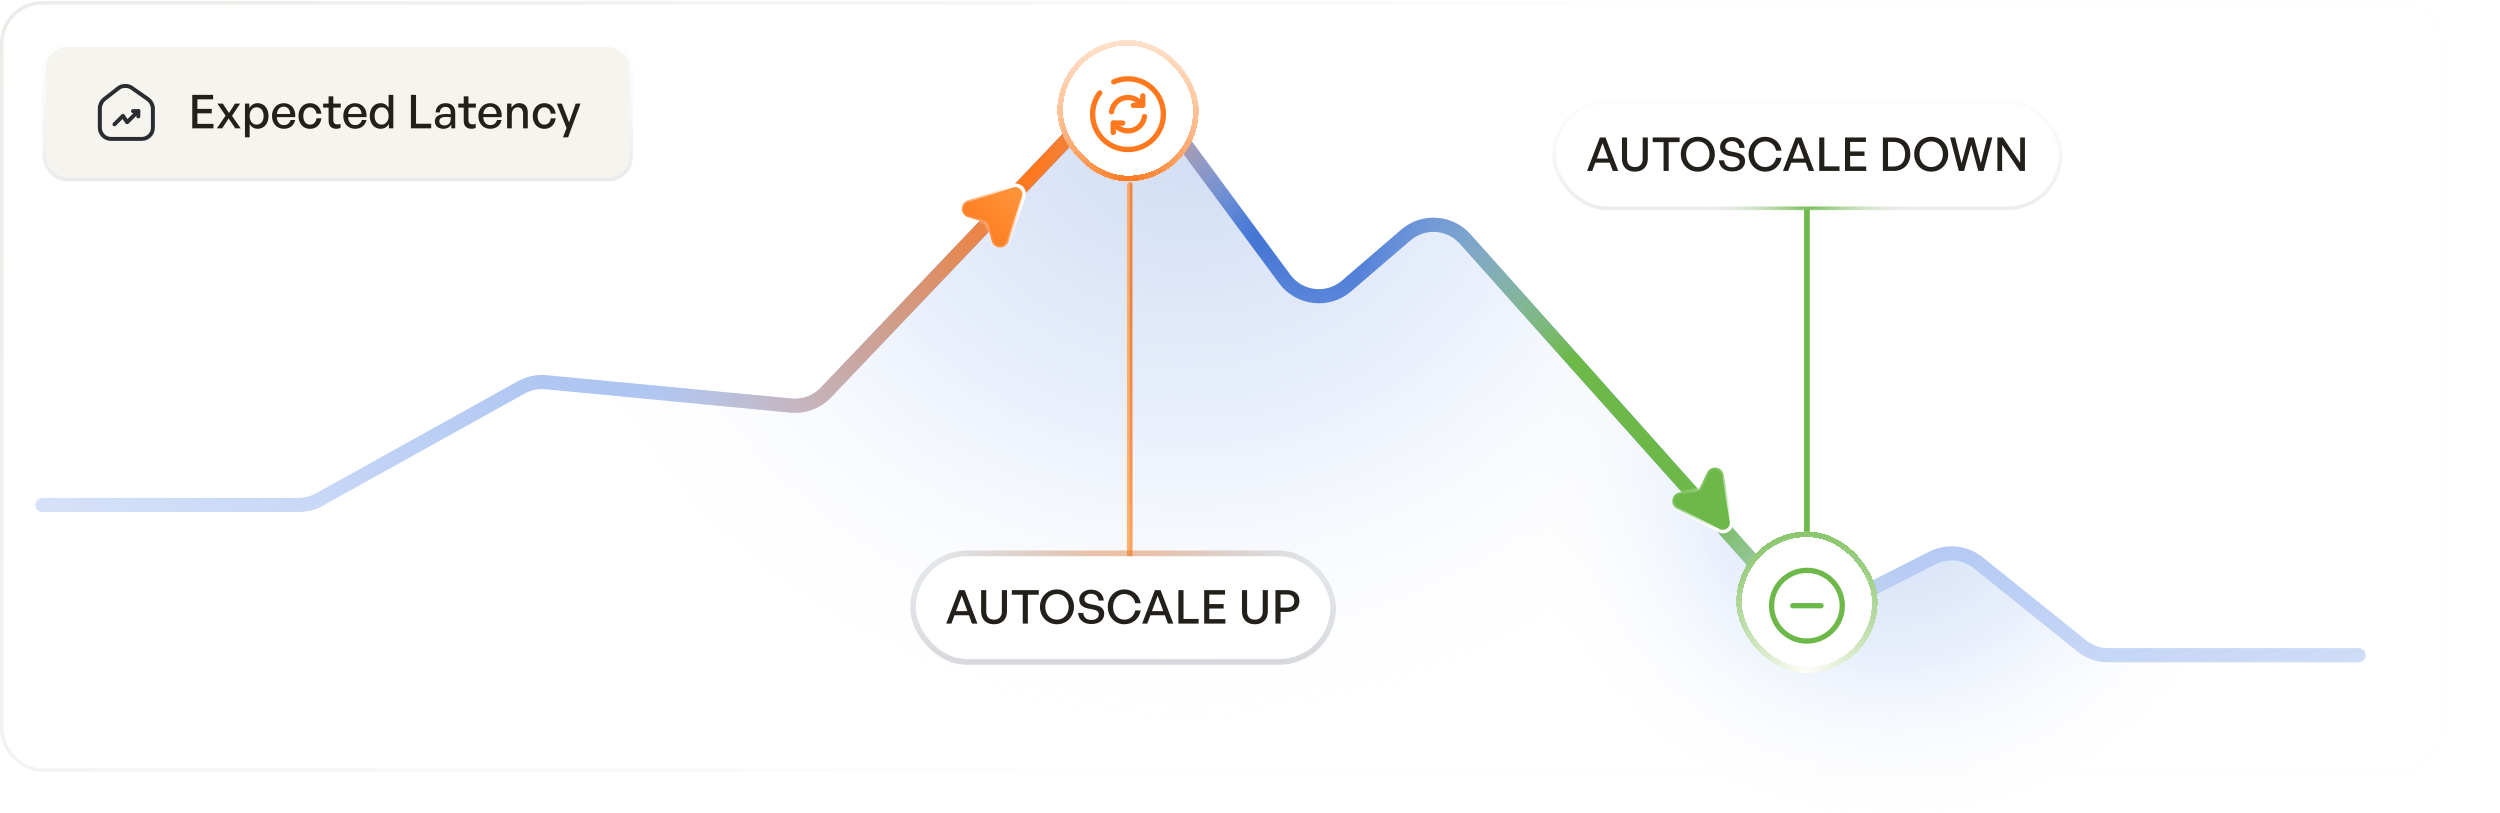 <svg width="707" height="230" viewBox="0 0 707 230" fill="none" xmlns="http://www.w3.org/2000/svg">
<g clip-path="url(#clip0_2290_1498)">
<rect x="0.5" y="0.792" width="690" height="217" rx="11.5" stroke="url(#paint0_radial_2290_1498)" stroke-opacity="0.5"/>
<path d="M84.464 142.792H24C17.373 142.792 12 148.164 12 154.792V223.792C12 230.419 17.373 235.792 24 235.792H691C697.627 235.792 703 230.419 703 223.792V197.292C703 190.664 697.627 185.292 691 185.292H632.438H596.221C593.489 185.292 590.839 184.359 588.708 182.649L559.425 159.138C555.749 156.187 550.687 155.661 546.484 157.793L519.231 171.617C514.378 174.078 508.477 172.967 504.852 168.908L414.341 67.571C409.987 62.695 402.53 62.202 397.571 66.463L380.795 80.876C375.505 85.421 367.469 84.515 363.325 78.907L328.487 31.774C324.057 25.78 315.292 25.233 310.15 30.628L233.534 111.028C230.995 113.692 227.373 115.044 223.709 114.695L154.398 108.09C151.983 107.86 149.554 108.367 147.433 109.545L90.291 141.282C88.508 142.272 86.503 142.792 84.464 142.792Z" fill="url(#paint1_radial_2290_1498)" fill-opacity="0.25"/>
<path d="M84.464 142.792H24C17.373 142.792 12 148.164 12 154.792V223.792C12 230.419 17.373 235.792 24 235.792H691C697.627 235.792 703 230.419 703 223.792V197.292C703 190.664 697.627 185.292 691 185.292H632.438H596.221C593.489 185.292 590.839 184.359 588.708 182.649L559.425 159.138C555.749 156.187 550.687 155.661 546.484 157.793L519.231 171.617C514.378 174.078 508.477 172.967 504.852 168.908L414.341 67.571C409.987 62.695 402.53 62.202 397.571 66.463L380.795 80.876C375.505 85.421 367.469 84.515 363.325 78.907L328.487 31.774C324.057 25.78 315.292 25.233 310.15 30.628L233.534 111.028C230.995 113.692 227.373 115.044 223.709 114.695L154.398 108.09C151.983 107.86 149.554 108.367 147.433 109.545L90.291 141.282C88.508 142.272 86.503 142.792 84.464 142.792Z" fill="url(#paint2_radial_2290_1498)" fill-opacity="0.25"/>
<path d="M319.5 52.291V157.792" stroke="url(#paint3_radial_2290_1498)" stroke-opacity="0.75" stroke-width="1.6" stroke-linecap="round" stroke-linejoin="round"/>
<path d="M511 58.791V157.792" stroke="#6CB848" stroke-width="1.6" stroke-linecap="round" stroke-linejoin="round"/>
<path d="M12 142.792H84.464C86.503 142.792 88.508 142.272 90.291 141.282L147.433 109.545C149.554 108.367 151.983 107.86 154.398 108.09L223.709 114.695C227.373 115.044 230.995 113.692 233.534 111.028L310.15 30.628C315.292 25.233 324.057 25.78 328.487 31.774L363.325 78.907C367.469 84.515 375.505 85.421 380.795 80.876L397.571 66.463C402.53 62.202 409.987 62.695 414.341 67.571L504.852 168.908C508.477 172.967 514.378 174.078 519.231 171.617L546.484 157.793C550.687 155.661 555.749 156.187 559.425 159.138L588.708 182.649C590.839 184.359 593.489 185.292 596.221 185.292H632.438H667" stroke="url(#paint4_radial_2290_1498)" stroke-width="4" stroke-linecap="round"/>
<path d="M12 142.792H84.464C86.503 142.792 88.508 142.272 90.291 141.282L147.433 109.545C149.554 108.367 151.983 107.86 154.398 108.09L223.709 114.695C227.373 115.044 230.995 113.692 233.534 111.028L310.15 30.628C315.292 25.233 324.057 25.78 328.487 31.774L363.325 78.907C367.469 84.515 375.505 85.421 380.795 80.876L397.571 66.463C402.53 62.202 409.987 62.695 414.341 67.571L504.852 168.908C508.477 172.967 514.378 174.078 519.231 171.617L546.484 157.793C550.687 155.661 555.749 156.187 559.425 159.138L588.708 182.649C590.839 184.359 593.489 185.292 596.221 185.292H632.438H667" stroke="url(#paint5_radial_2290_1498)" stroke-width="4" stroke-linecap="round"/>
<path d="M12 142.792H84.464C86.503 142.792 88.508 142.272 90.291 141.282L147.433 109.545C149.554 108.367 151.983 107.86 154.398 108.09L223.709 114.695C227.373 115.044 230.995 113.692 233.534 111.028L310.15 30.628C315.292 25.233 324.057 25.78 328.487 31.774L363.325 78.907C367.469 84.515 375.505 85.421 380.795 80.876L397.571 66.463C402.53 62.202 409.987 62.695 414.341 67.571L504.852 168.908C508.477 172.967 514.378 174.078 519.231 171.617L546.484 157.793C550.687 155.661 555.749 156.187 559.425 159.138L588.708 182.649C590.839 184.359 593.489 185.292 596.221 185.292H632.438H667" stroke="url(#paint6_radial_2290_1498)" stroke-width="4" stroke-linecap="round"/>
<g filter="url(#filter0_d_2290_1498)">
<rect x="299" y="10.291" width="40" height="40" rx="20" fill="white" shape-rendering="crispEdges"/>
<rect x="299.8" y="11.091" width="38.4" height="38.4" rx="19.2" stroke="url(#paint7_radial_2290_1498)" stroke-width="1.6" shape-rendering="crispEdges"/>
<g filter="url(#filter1_d_2290_1498)">
<path d="M315.01 32.801C315.19 33.102 315.41 33.382 315.66 33.632C317.5 35.471 320.49 35.471 322.34 33.632C323.09 32.882 323.52 31.931 323.66 30.961" stroke="#FF781D" stroke-width="1.5" stroke-linecap="round" stroke-linejoin="round"/>
<path d="M314.34 29.622C314.48 28.642 314.91 27.701 315.66 26.951C317.5 25.111 320.49 25.111 322.34 26.951C322.6 27.212 322.81 27.492 322.99 27.782" stroke="#FF781D" stroke-width="1.5" stroke-linecap="round" stroke-linejoin="round"/>
<path d="M314.82 35.471V32.801H317.49" stroke="#FF781D" stroke-width="1.5" stroke-linecap="round" stroke-linejoin="round"/>
<path d="M323.18 25.112V27.782H320.51" stroke="#FF781D" stroke-width="1.5" stroke-linecap="round" stroke-linejoin="round"/>
<path d="M311 24.291C309.75 25.962 309 28.041 309 30.291C309 35.812 313.48 40.291 319 40.291C324.52 40.291 329 35.812 329 30.291C329 24.771 324.52 20.291 319 20.291C317.57 20.291 316.2 20.591 314.97 21.142" stroke="#FF781D" stroke-width="1.5" stroke-linecap="round" stroke-linejoin="round"/>
</g>
</g>
<g filter="url(#filter2_d_2290_1498)">
<rect x="491" y="149.292" width="40" height="40" rx="20" fill="white" shape-rendering="crispEdges"/>
<rect x="491.8" y="150.092" width="38.4" height="38.4" rx="19.2" stroke="black" stroke-width="1.6" shape-rendering="crispEdges"/>
<rect x="491.8" y="150.092" width="38.4" height="38.4" rx="19.2" stroke="url(#paint8_radial_2290_1498)" stroke-width="1.6" shape-rendering="crispEdges"/>
<g filter="url(#filter3_d_2290_1498)">
<path d="M511 179.292C516.5 179.292 521 174.792 521 169.292C521 163.792 516.5 159.292 511 159.292C505.5 159.292 501 163.792 501 169.292C501 174.792 505.5 179.292 511 179.292Z" stroke="#6CB848" stroke-width="1.5" stroke-linecap="round" stroke-linejoin="round"/>
<path d="M507 169.292H515" stroke="#6CB848" stroke-width="1.5" stroke-linecap="round" stroke-linejoin="round"/>
</g>
</g>
<path d="M286.36 52.527L273.732 56.654C271.426 57.407 271.437 60.674 273.749 61.412L278.142 62.813C278.611 62.963 278.977 63.333 279.121 63.803L280.47 68.213C281.18 70.533 284.447 70.583 285.228 68.286L289.503 55.708C290.166 53.757 288.318 51.887 286.36 52.527Z" fill="url(#paint9_linear_2290_1498)" stroke="url(#paint10_linear_2290_1498)"/>
<path d="M489.679 147.423L487.495 134.319C487.096 131.925 483.864 131.447 482.788 133.621L480.743 137.755C480.525 138.196 480.104 138.502 479.617 138.573L475.055 139.246C472.654 139.599 472.114 142.822 474.269 143.938L486.062 150.053C487.891 151.001 490.018 149.455 489.679 147.423Z" fill="#6CB848" stroke="url(#paint11_linear_2290_1498)"/>
<rect x="259" y="157.292" width="117.223" height="29.113" rx="14.556" fill="white"/>
<rect x="258.2" y="156.492" width="118.823" height="30.713" rx="15.356" stroke="url(#paint12_linear_2290_1498)" stroke-opacity="0.5" stroke-width="1.6"/>
<rect x="258.2" y="156.492" width="118.823" height="30.713" rx="15.356" stroke="url(#paint13_radial_2290_1498)" stroke-opacity="0.5" stroke-width="1.6"/>
<path d="M274.867 176.348L274.01 174.001H269.923L269.053 176.348H267.59L271.215 166.883H272.81L276.409 176.348H274.867ZM271.98 168.464L270.358 172.828H273.575L271.98 168.464ZM284.776 166.883V172.947C284.776 175.122 283.378 176.546 281.111 176.546C278.843 176.546 277.459 175.122 277.459 172.947V166.883H278.909V172.986C278.909 174.357 279.713 175.241 281.111 175.241C282.521 175.241 283.325 174.357 283.325 172.986V166.883H284.776ZM290.682 176.348H289.232V168.188H286.147V166.883H293.767V168.188H290.682V176.348ZM298.911 176.546C296.169 176.546 294.099 174.397 294.099 171.602C294.099 168.807 296.169 166.685 298.911 166.685C301.653 166.685 303.722 168.807 303.722 171.602C303.722 174.397 301.653 176.546 298.911 176.546ZM298.911 175.241C300.914 175.241 302.22 173.632 302.22 171.602C302.22 169.572 300.914 167.99 298.911 167.99C296.907 167.99 295.602 169.572 295.602 171.602C295.602 173.632 296.907 175.241 298.911 175.241ZM312.275 173.579C312.275 175.227 310.957 176.48 308.663 176.48C306.382 176.48 304.998 175.227 304.879 173.342H306.356C306.422 174.542 307.186 175.32 308.637 175.32C309.836 175.32 310.733 174.753 310.733 173.777C310.733 172.986 310.218 172.591 309.124 172.353L307.753 172.09C306.422 171.826 305.209 171.154 305.209 169.545C305.209 167.95 306.606 166.751 308.571 166.751C310.535 166.751 312.025 167.95 312.143 169.836H310.667C310.588 168.702 309.77 167.911 308.584 167.911C307.358 167.911 306.685 168.636 306.685 169.453C306.685 170.35 307.463 170.666 308.346 170.851L309.744 171.127C311.365 171.457 312.275 172.169 312.275 173.579ZM317.954 176.546C315.318 176.546 313.274 174.397 313.274 171.602C313.274 168.82 315.318 166.685 317.954 166.685C320.327 166.685 322.226 168.267 322.582 170.6H321.039C320.776 169.071 319.536 167.99 317.968 167.99C316.096 167.99 314.777 169.506 314.777 171.602C314.777 173.724 316.096 175.241 317.968 175.241C319.536 175.241 320.776 174.146 321.039 172.617H322.582C322.226 174.964 320.327 176.546 317.954 176.546ZM330.269 176.348L329.413 174.001H325.326L324.456 176.348H322.992L326.618 166.883H328.213L331.812 176.348H330.269ZM327.382 168.464L325.761 172.828H328.978L327.382 168.464ZM338.983 176.348H333.248V166.883H334.698V175.043H338.983V176.348ZM346.536 175.082V176.348H340.538V166.883H346.444V168.148H341.988V170.837H346.049V172.103H341.988V175.082H346.536ZM358.546 166.883V172.947C358.546 175.122 357.148 176.546 354.881 176.546C352.613 176.546 351.229 175.122 351.229 172.947V166.883H352.679V172.986C352.679 174.357 353.483 175.241 354.881 175.241C356.291 175.241 357.096 174.357 357.096 172.986V166.883H358.546ZM363.978 173.052H362.145V176.348H360.695V166.883H363.978C366.1 166.883 367.471 167.964 367.471 169.941C367.471 171.932 366.1 173.052 363.978 173.052ZM363.965 168.109H362.145V171.826H363.965C365.243 171.826 366.021 171.127 366.021 169.954C366.021 168.781 365.243 168.109 363.965 168.109Z" fill="#231F1B"/>
<rect x="439.493" y="28.785" width="143.237" height="30.127" rx="15.063" fill="white"/>
<rect x="439.493" y="28.785" width="143.237" height="30.127" rx="15.063" stroke="url(#paint14_linear_2290_1498)" stroke-opacity="0.5" stroke-width="1.014"/>
<rect x="439.493" y="28.785" width="143.237" height="30.127" rx="15.063" stroke="url(#paint15_radial_2290_1498)" stroke-width="1.014"/>
<path d="M456.095 48.348L455.238 46.001H451.151L450.281 48.348H448.818L452.443 38.883H454.038L457.637 48.348H456.095ZM453.208 40.465L451.586 44.828H454.803L453.208 40.465ZM466.004 38.883V44.947C466.004 47.122 464.606 48.546 462.339 48.546C460.071 48.546 458.687 47.122 458.687 44.947V38.883H460.137V44.986C460.137 46.357 460.941 47.24 462.339 47.24C463.749 47.24 464.553 46.357 464.553 44.986V38.883H466.004ZM471.91 48.348H470.46V40.188H467.375V38.883H474.995V40.188H471.91V48.348ZM480.139 48.546C477.397 48.546 475.327 46.397 475.327 43.602C475.327 40.807 477.397 38.685 480.139 38.685C482.881 38.685 484.95 40.807 484.95 43.602C484.95 46.397 482.881 48.546 480.139 48.546ZM480.139 47.24C482.142 47.24 483.448 45.632 483.448 43.602C483.448 41.572 482.142 39.99 480.139 39.99C478.135 39.99 476.83 41.572 476.83 43.602C476.83 45.632 478.135 47.24 480.139 47.24ZM493.503 45.58C493.503 47.227 492.185 48.48 489.891 48.48C487.61 48.48 486.226 47.227 486.107 45.342H487.584C487.65 46.542 488.414 47.32 489.865 47.32C491.064 47.32 491.961 46.753 491.961 45.777C491.961 44.986 491.446 44.591 490.352 44.353L488.981 44.09C487.65 43.826 486.437 43.154 486.437 41.545C486.437 39.95 487.834 38.751 489.799 38.751C491.763 38.751 493.253 39.95 493.371 41.836H491.895C491.816 40.702 490.998 39.911 489.812 39.911C488.586 39.911 487.913 40.636 487.913 41.453C487.913 42.35 488.691 42.666 489.574 42.851L490.972 43.127C492.593 43.457 493.503 44.169 493.503 45.58ZM499.182 48.546C496.546 48.546 494.502 46.397 494.502 43.602C494.502 40.82 496.546 38.685 499.182 38.685C501.555 38.685 503.454 40.267 503.81 42.6H502.267C502.004 41.071 500.764 39.99 499.196 39.99C497.324 39.99 496.005 41.506 496.005 43.602C496.005 45.724 497.324 47.24 499.196 47.24C500.764 47.24 502.004 46.146 502.267 44.617H503.81C503.454 46.964 501.555 48.546 499.182 48.546ZM511.497 48.348L510.641 46.001H506.554L505.684 48.348H504.22L507.846 38.883H509.441L513.04 48.348H511.497ZM508.61 40.465L506.989 44.828H510.206L508.61 40.465ZM520.211 48.348H514.476V38.883H515.926V47.043H520.211V48.348ZM527.764 47.082V48.348H521.766V38.883H527.672V40.148H523.216V42.837H527.277V44.103H523.216V47.082H527.764ZM535.476 48.348H532.483V38.883H535.476C538.495 38.883 540.235 40.807 540.235 43.576C540.235 46.304 538.429 48.348 535.476 48.348ZM533.934 40.135V47.096H535.41C537.585 47.096 538.759 45.751 538.759 43.576C538.759 41.44 537.598 40.135 535.41 40.135H533.934ZM546.143 48.546C543.401 48.546 541.331 46.397 541.331 43.602C541.331 40.807 543.401 38.685 546.143 38.685C548.885 38.685 550.954 40.807 550.954 43.602C550.954 46.397 548.885 48.546 546.143 48.546ZM546.143 47.24C548.146 47.24 549.452 45.632 549.452 43.602C549.452 41.572 548.146 39.99 546.143 39.99C544.139 39.99 542.834 41.572 542.834 43.602C542.834 45.632 544.139 47.24 546.143 47.24ZM559.462 48.348L557.459 40.926L555.442 48.348H553.952L551.487 38.883H552.91L554.73 46.173L556.72 38.883H558.223L560.187 46.186L562.007 38.883H563.43L560.965 48.348H559.462ZM571.186 48.348L566.203 40.952V48.348H564.858V38.883H566.44L571.304 46.08V38.883H572.649V48.348H571.186Z" fill="#231F1B"/>
<rect x="13" y="13.291" width="165" height="37" rx="6" fill="#F5F4EE"/>
<rect x="12.5" y="12.791" width="166" height="38" rx="6.5" stroke="url(#paint16_linear_2290_1498)" stroke-opacity="0.5"/>
<path d="M40.08 39.846H31.395C29.34 39.846 27.675 38.174 27.675 36.119V30.561C27.675 29.541 28.305 28.259 29.115 27.629L33.158 24.479C34.373 23.534 36.315 23.489 37.575 24.374L42.21 27.621C43.103 28.244 43.8 29.579 43.8 30.666V36.126C43.8 38.174 42.135 39.846 40.08 39.846ZM33.848 25.364L29.805 28.514C29.273 28.934 28.8 29.886 28.8 30.561V36.119C28.8 37.551 29.963 38.721 31.395 38.721H40.08C41.513 38.721 42.675 37.559 42.675 36.126V30.666C42.675 29.946 42.158 28.949 41.565 28.544L36.93 25.296C36.075 24.696 34.665 24.726 33.848 25.364Z" fill="#292D32"/>
<path d="M32.363 35.729C32.22 35.729 32.078 35.677 31.965 35.564C31.748 35.347 31.748 34.987 31.965 34.769L34.365 32.369C34.485 32.249 34.643 32.189 34.815 32.204C34.98 32.219 35.13 32.309 35.228 32.452L36.045 33.682L38.708 31.019C38.925 30.802 39.285 30.802 39.503 31.019C39.72 31.237 39.72 31.597 39.503 31.814L36.353 34.964C36.233 35.084 36.075 35.144 35.903 35.129C35.738 35.114 35.588 35.024 35.49 34.882L34.673 33.652L32.76 35.564C32.648 35.677 32.505 35.729 32.363 35.729Z" fill="#292D32"/>
<path d="M39.113 33.479C38.805 33.479 38.55 33.224 38.55 32.916V31.979H37.613C37.305 31.979 37.05 31.724 37.05 31.416C37.05 31.109 37.305 30.854 37.613 30.854H39.113C39.42 30.854 39.675 31.109 39.675 31.416V32.916C39.675 33.224 39.42 33.479 39.113 33.479Z" fill="#292D32"/>
<path d="M60.369 35.026V36.291H54.37V26.826H60.276V28.092H55.821V30.781H59.881V32.047H55.821V35.026H60.369ZM62.821 36.291H61.318L63.796 32.719L61.476 29.305H63.018L64.745 31.941L66.472 29.305H67.909L65.615 32.758L68.067 36.291H66.538L64.666 33.51L62.821 36.291ZM75.94 32.798C75.94 34.907 74.727 36.423 72.855 36.423C71.906 36.423 71.102 35.949 70.601 35.105V38.836H69.269V29.305H70.509V30.583C71.01 29.687 71.866 29.173 72.855 29.173C74.714 29.173 75.94 30.689 75.94 32.798ZM74.556 32.798C74.556 31.229 73.725 30.346 72.578 30.346C71.471 30.346 70.601 31.229 70.601 32.798C70.601 34.34 71.458 35.237 72.578 35.237C73.725 35.237 74.556 34.367 74.556 32.798ZM80.296 36.423C78.279 36.423 76.921 34.96 76.921 32.758C76.921 30.689 78.331 29.173 80.256 29.173C82.339 29.173 83.723 30.86 83.486 33.128H78.279C78.384 34.551 79.096 35.382 80.269 35.382C81.258 35.382 81.944 34.841 82.168 33.932H83.486C83.143 35.487 81.944 36.423 80.296 36.423ZM80.23 30.175C79.162 30.175 78.437 30.939 78.292 32.244H82.075C82.009 30.952 81.311 30.175 80.23 30.175ZM87.66 36.437C85.748 36.437 84.404 34.934 84.404 32.798C84.404 30.689 85.775 29.173 87.66 29.173C89.387 29.173 90.639 30.32 90.89 32.139H89.492C89.347 31.018 88.649 30.346 87.673 30.346C86.526 30.346 85.775 31.322 85.775 32.798C85.775 34.288 86.526 35.25 87.673 35.25C88.662 35.25 89.347 34.591 89.505 33.457H90.89C90.652 35.303 89.413 36.437 87.66 36.437ZM96.303 35V36.173C95.895 36.357 95.539 36.423 95.117 36.423C93.825 36.423 92.929 35.725 92.929 34.182V30.438H91.386V29.305H92.929V27.235H94.26V29.305H96.369V30.438H94.26V33.879C94.26 34.841 94.722 35.184 95.433 35.184C95.75 35.184 96.027 35.131 96.303 35ZM100.453 36.423C98.436 36.423 97.078 34.96 97.078 32.758C97.078 30.689 98.488 29.173 100.413 29.173C102.496 29.173 103.88 30.86 103.643 33.128H98.436C98.541 34.551 99.253 35.382 100.426 35.382C101.415 35.382 102.101 34.841 102.325 33.932H103.643C103.3 35.487 102.101 36.423 100.453 36.423ZM100.387 30.175C99.319 30.175 98.594 30.939 98.449 32.244H102.232C102.166 30.952 101.468 30.175 100.387 30.175ZM104.561 32.798C104.561 30.676 105.774 29.173 107.659 29.173C108.595 29.173 109.412 29.647 109.9 30.504V26.826H111.231V36.291H109.992V35.039C109.491 35.922 108.647 36.423 107.659 36.423C105.774 36.423 104.561 34.894 104.561 32.798ZM105.945 32.798C105.945 34.354 106.762 35.237 107.922 35.237C109.056 35.237 109.9 34.314 109.9 32.772C109.9 31.203 109.03 30.346 107.922 30.346C106.762 30.346 105.945 31.216 105.945 32.798ZM121.941 36.291H116.206V26.826H117.656V34.986H121.941V36.291ZM127.622 36.291V35.211C127.187 35.988 126.41 36.423 125.381 36.423C123.931 36.423 122.982 35.593 122.982 34.314C122.982 32.943 124.076 32.231 126.159 32.231C126.568 32.231 126.897 32.244 127.464 32.31V31.796C127.464 30.794 126.924 30.227 126.001 30.227C125.025 30.227 124.432 30.807 124.393 31.783H123.18C123.246 30.214 124.366 29.173 126.001 29.173C127.728 29.173 128.73 30.148 128.73 31.809V36.291H127.622ZM124.248 34.275C124.248 35 124.788 35.474 125.645 35.474C126.766 35.474 127.464 34.776 127.464 33.708V33.141C126.95 33.075 126.581 33.062 126.238 33.062C124.907 33.062 124.248 33.457 124.248 34.275ZM134.519 35V36.173C134.111 36.357 133.755 36.423 133.333 36.423C132.041 36.423 131.144 35.725 131.144 34.182V30.438H129.602V29.305H131.144V27.235H132.476V29.305H134.585V30.438H132.476V33.879C132.476 34.841 132.937 35.184 133.649 35.184C133.966 35.184 134.242 35.131 134.519 35ZM138.668 36.423C136.651 36.423 135.294 34.96 135.294 32.758C135.294 30.689 136.704 29.173 138.629 29.173C140.712 29.173 142.096 30.86 141.859 33.128H136.651C136.757 34.551 137.469 35.382 138.642 35.382C139.631 35.382 140.316 34.841 140.54 33.932H141.859C141.516 35.487 140.316 36.423 138.668 36.423ZM138.603 30.175C137.535 30.175 136.81 30.939 136.665 32.244H140.448C140.382 30.952 139.684 30.175 138.603 30.175ZM144.738 32.35V36.291H143.406V29.305H144.645V30.465C145.12 29.687 145.911 29.173 146.873 29.173C148.31 29.173 149.259 30.096 149.259 31.77V36.291H147.928V32.218C147.928 31.018 147.401 30.346 146.412 30.346C145.502 30.346 144.738 31.111 144.738 32.35ZM153.915 36.437C152.003 36.437 150.658 34.934 150.658 32.798C150.658 30.689 152.029 29.173 153.915 29.173C155.642 29.173 156.894 30.32 157.144 32.139H155.747C155.602 31.018 154.903 30.346 153.928 30.346C152.781 30.346 152.029 31.322 152.029 32.798C152.029 34.288 152.781 35.25 153.928 35.25C154.917 35.25 155.602 34.591 155.76 33.457H157.144C156.907 35.303 155.668 36.437 153.915 36.437ZM164.16 29.305L160.666 38.836H159.216L160.218 36.199L157.463 29.305H158.9L160.93 34.63L162.815 29.305H164.16Z" fill="#231F1B"/>
</g>
<defs>
<filter id="filter0_d_2290_1498" x="298" y="10.291" width="42" height="42" filterUnits="userSpaceOnUse" color-interpolation-filters="sRGB">
<feFlood flood-opacity="0" result="BackgroundImageFix"/>
<feColorMatrix in="SourceAlpha" type="matrix" values="0 0 0 0 0 0 0 0 0 0 0 0 0 0 0 0 0 0 127 0" result="hardAlpha"/>
<feOffset dy="1"/>
<feGaussianBlur stdDeviation="0.5"/>
<feComposite in2="hardAlpha" operator="out"/>
<feColorMatrix type="matrix" values="0 0 0 0 0 0 0 0 0 0 0 0 0 0 0 0 0 0 0.25 0"/>
<feBlend mode="normal" in2="BackgroundImageFix" result="effect1_dropShadow_2290_1498"/>
<feBlend mode="normal" in="SourceGraphic" in2="effect1_dropShadow_2290_1498" result="shape"/>
</filter>
<filter id="filter1_d_2290_1498" x="306" y="18.291" width="26" height="26" filterUnits="userSpaceOnUse" color-interpolation-filters="sRGB">
<feFlood flood-opacity="0" result="BackgroundImageFix"/>
<feColorMatrix in="SourceAlpha" type="matrix" values="0 0 0 0 0 0 0 0 0 0 0 0 0 0 0 0 0 0 127 0" result="hardAlpha"/>
<feOffset dy="1"/>
<feGaussianBlur stdDeviation="0.5"/>
<feComposite in2="hardAlpha" operator="out"/>
<feColorMatrix type="matrix" values="0 0 0 0 0 0 0 0 0 0 0 0 0 0 0 0 0 0 0.25 0"/>
<feBlend mode="normal" in2="BackgroundImageFix" result="effect1_dropShadow_2290_1498"/>
<feBlend mode="normal" in="SourceGraphic" in2="effect1_dropShadow_2290_1498" result="shape"/>
</filter>
<filter id="filter2_d_2290_1498" x="490" y="149.292" width="42" height="42" filterUnits="userSpaceOnUse" color-interpolation-filters="sRGB">
<feFlood flood-opacity="0" result="BackgroundImageFix"/>
<feColorMatrix in="SourceAlpha" type="matrix" values="0 0 0 0 0 0 0 0 0 0 0 0 0 0 0 0 0 0 127 0" result="hardAlpha"/>
<feOffset dy="1"/>
<feGaussianBlur stdDeviation="0.5"/>
<feComposite in2="hardAlpha" operator="out"/>
<feColorMatrix type="matrix" values="0 0 0 0 0 0 0 0 0 0 0 0 0 0 0 0 0 0 0.25 0"/>
<feBlend mode="normal" in2="BackgroundImageFix" result="effect1_dropShadow_2290_1498"/>
<feBlend mode="normal" in="SourceGraphic" in2="effect1_dropShadow_2290_1498" result="shape"/>
</filter>
<filter id="filter3_d_2290_1498" x="498" y="157.292" width="26" height="26" filterUnits="userSpaceOnUse" color-interpolation-filters="sRGB">
<feFlood flood-opacity="0" result="BackgroundImageFix"/>
<feColorMatrix in="SourceAlpha" type="matrix" values="0 0 0 0 0 0 0 0 0 0 0 0 0 0 0 0 0 0 127 0" result="hardAlpha"/>
<feOffset dy="1"/>
<feGaussianBlur stdDeviation="0.5"/>
<feComposite in2="hardAlpha" operator="out"/>
<feColorMatrix type="matrix" values="0 0 0 0 0 0 0 0 0 0 0 0 0 0 0 0 0 0 0.25 0"/>
<feBlend mode="normal" in2="BackgroundImageFix" result="effect1_dropShadow_2290_1498"/>
<feBlend mode="normal" in="SourceGraphic" in2="effect1_dropShadow_2290_1498" result="shape"/>
</filter>
<radialGradient id="paint0_radial_2290_1498" cx="0" cy="0" r="1" gradientUnits="userSpaceOnUse" gradientTransform="translate(-5.46495e-05 -7.708) rotate(40.994) scale(364.343 1834.89)">
<stop stop-color="#DBD7D0"/>
<stop offset="1" stop-color="#FFFDFA"/>
</radialGradient>
<radialGradient id="paint1_radial_2290_1498" cx="0" cy="0" r="1" gradientUnits="userSpaceOnUse" gradientTransform="translate(335.5 32.791) rotate(89.363) scale(180.011 195.768)">
<stop offset="0.02" stop-color="#4576D4"/>
<stop offset="0.5" stop-color="#ACC4F2"/>
<stop offset="1" stop-color="#FFFDFA" stop-opacity="0"/>
</radialGradient>
<radialGradient id="paint2_radial_2290_1498" cx="0" cy="0" r="1" gradientUnits="userSpaceOnUse" gradientTransform="translate(534 139.291) rotate(92.656) scale(97.104 105.604)">
<stop offset="0.02" stop-color="#4576D4"/>
<stop offset="0.5" stop-color="#ACC4F2"/>
<stop offset="1" stop-color="#FFFDFA" stop-opacity="0"/>
</radialGradient>
<radialGradient id="paint3_radial_2290_1498" cx="0" cy="0" r="1" gradientUnits="userSpaceOnUse" gradientTransform="translate(319.902 81.384) rotate(90) scale(122.444 0.76)">
<stop offset="0.02" stop-color="#E15C02"/>
<stop offset="0.5" stop-color="#FF781D"/>
<stop offset="1" stop-color="#FD9C42"/>
</radialGradient>
<radialGradient id="paint4_radial_2290_1498" cx="0" cy="0" r="1" gradientUnits="userSpaceOnUse" gradientTransform="translate(358 64.791) rotate(94.613) scale(174.064 477.158)">
<stop offset="0.02" stop-color="#4576D4"/>
<stop offset="0.5" stop-color="#ACC4F2"/>
<stop offset="1" stop-color="#DBE5F9"/>
</radialGradient>
<radialGradient id="paint5_radial_2290_1498" cx="0" cy="0" r="1" gradientUnits="userSpaceOnUse" gradientTransform="translate(462.5 124.292) rotate(-130.481) scale(103.205 54.448)">
<stop offset="0.276" stop-color="#6CB848"/>
<stop offset="1" stop-color="#DBE5F9" stop-opacity="0"/>
</radialGradient>
<radialGradient id="paint6_radial_2290_1498" cx="0" cy="0" r="1" gradientUnits="userSpaceOnUse" gradientTransform="translate(290.5 49.291) rotate(132.047) scale(178.428 60.092)">
<stop offset="0.017" stop-color="#FF781D"/>
<stop offset="1" stop-color="#DBE5F9" stop-opacity="0"/>
</radialGradient>
<radialGradient id="paint7_radial_2290_1498" cx="0" cy="0" r="1" gradientUnits="userSpaceOnUse" gradientTransform="translate(319 50.288) rotate(-90) scale(49.899)">
<stop stop-color="#FF781D"/>
<stop offset="1" stop-color="#FFFDFA"/>
</radialGradient>
<radialGradient id="paint8_radial_2290_1498" cx="0" cy="0" r="1" gradientUnits="userSpaceOnUse" gradientTransform="translate(511 189.288) rotate(-90) scale(49.899)">
<stop stop-color="#FFFDFA"/>
<stop offset="1" stop-color="#6CB848"/>
</radialGradient>
<linearGradient id="paint9_linear_2290_1498" x1="292.004" y1="50.093" x2="262.153" y2="79.593" gradientUnits="userSpaceOnUse">
<stop stop-color="#FD9C42"/>
<stop offset="0.614" stop-color="#FF781D"/>
<stop offset="0.985" stop-color="#FF781D" stop-opacity="0.5"/>
</linearGradient>
<linearGradient id="paint10_linear_2290_1498" x1="287.5" y1="53.791" x2="275.5" y2="65.791" gradientUnits="userSpaceOnUse">
<stop stop-color="white"/>
<stop offset="1" stop-color="white" stop-opacity="0"/>
</linearGradient>
<linearGradient id="paint11_linear_2290_1498" x1="488.258" y1="148.36" x2="478.195" y2="134.695" gradientUnits="userSpaceOnUse">
<stop stop-color="white"/>
<stop offset="1" stop-color="white" stop-opacity="0"/>
</linearGradient>
<linearGradient id="paint12_linear_2290_1498" x1="317.611" y1="157.292" x2="317.611" y2="186.404" gradientUnits="userSpaceOnUse">
<stop stop-color="#AEB9D5" stop-opacity="0.05"/>
<stop offset="1" stop-color="#5B606F" stop-opacity="0.25"/>
</linearGradient>
<radialGradient id="paint13_radial_2290_1498" cx="0" cy="0" r="1" gradientUnits="userSpaceOnUse" gradientTransform="translate(317.611 151.792) rotate(90) scale(23 55.756)">
<stop stop-color="#FF781D"/>
<stop offset="1" stop-color="#5B606F" stop-opacity="0.25"/>
</radialGradient>
<linearGradient id="paint14_linear_2290_1498" x1="511.575" y1="60.291" x2="511.575" y2="24.791" gradientUnits="userSpaceOnUse">
<stop stop-color="#5B606F" stop-opacity="0.25"/>
<stop offset="1" stop-color="#AEB9D5" stop-opacity="0.05"/>
</linearGradient>
<radialGradient id="paint15_radial_2290_1498" cx="0" cy="0" r="1" gradientUnits="userSpaceOnUse" gradientTransform="translate(511.575 58.291) rotate(-90) scale(6.5 31.754)">
<stop stop-color="#6CB848"/>
<stop offset="1" stop-color="#FFFDFA" stop-opacity="0"/>
</radialGradient>
<linearGradient id="paint16_linear_2290_1498" x1="95.5" y1="13.291" x2="95.5" y2="50.291" gradientUnits="userSpaceOnUse">
<stop stop-color="#AEB9D5" stop-opacity="0.05"/>
<stop offset="1" stop-color="#5B606F" stop-opacity="0.25"/>
</linearGradient>
<clipPath id="clip0_2290_1498">
<rect width="707" height="230" fill="white"/>
</clipPath>
</defs>
</svg>
